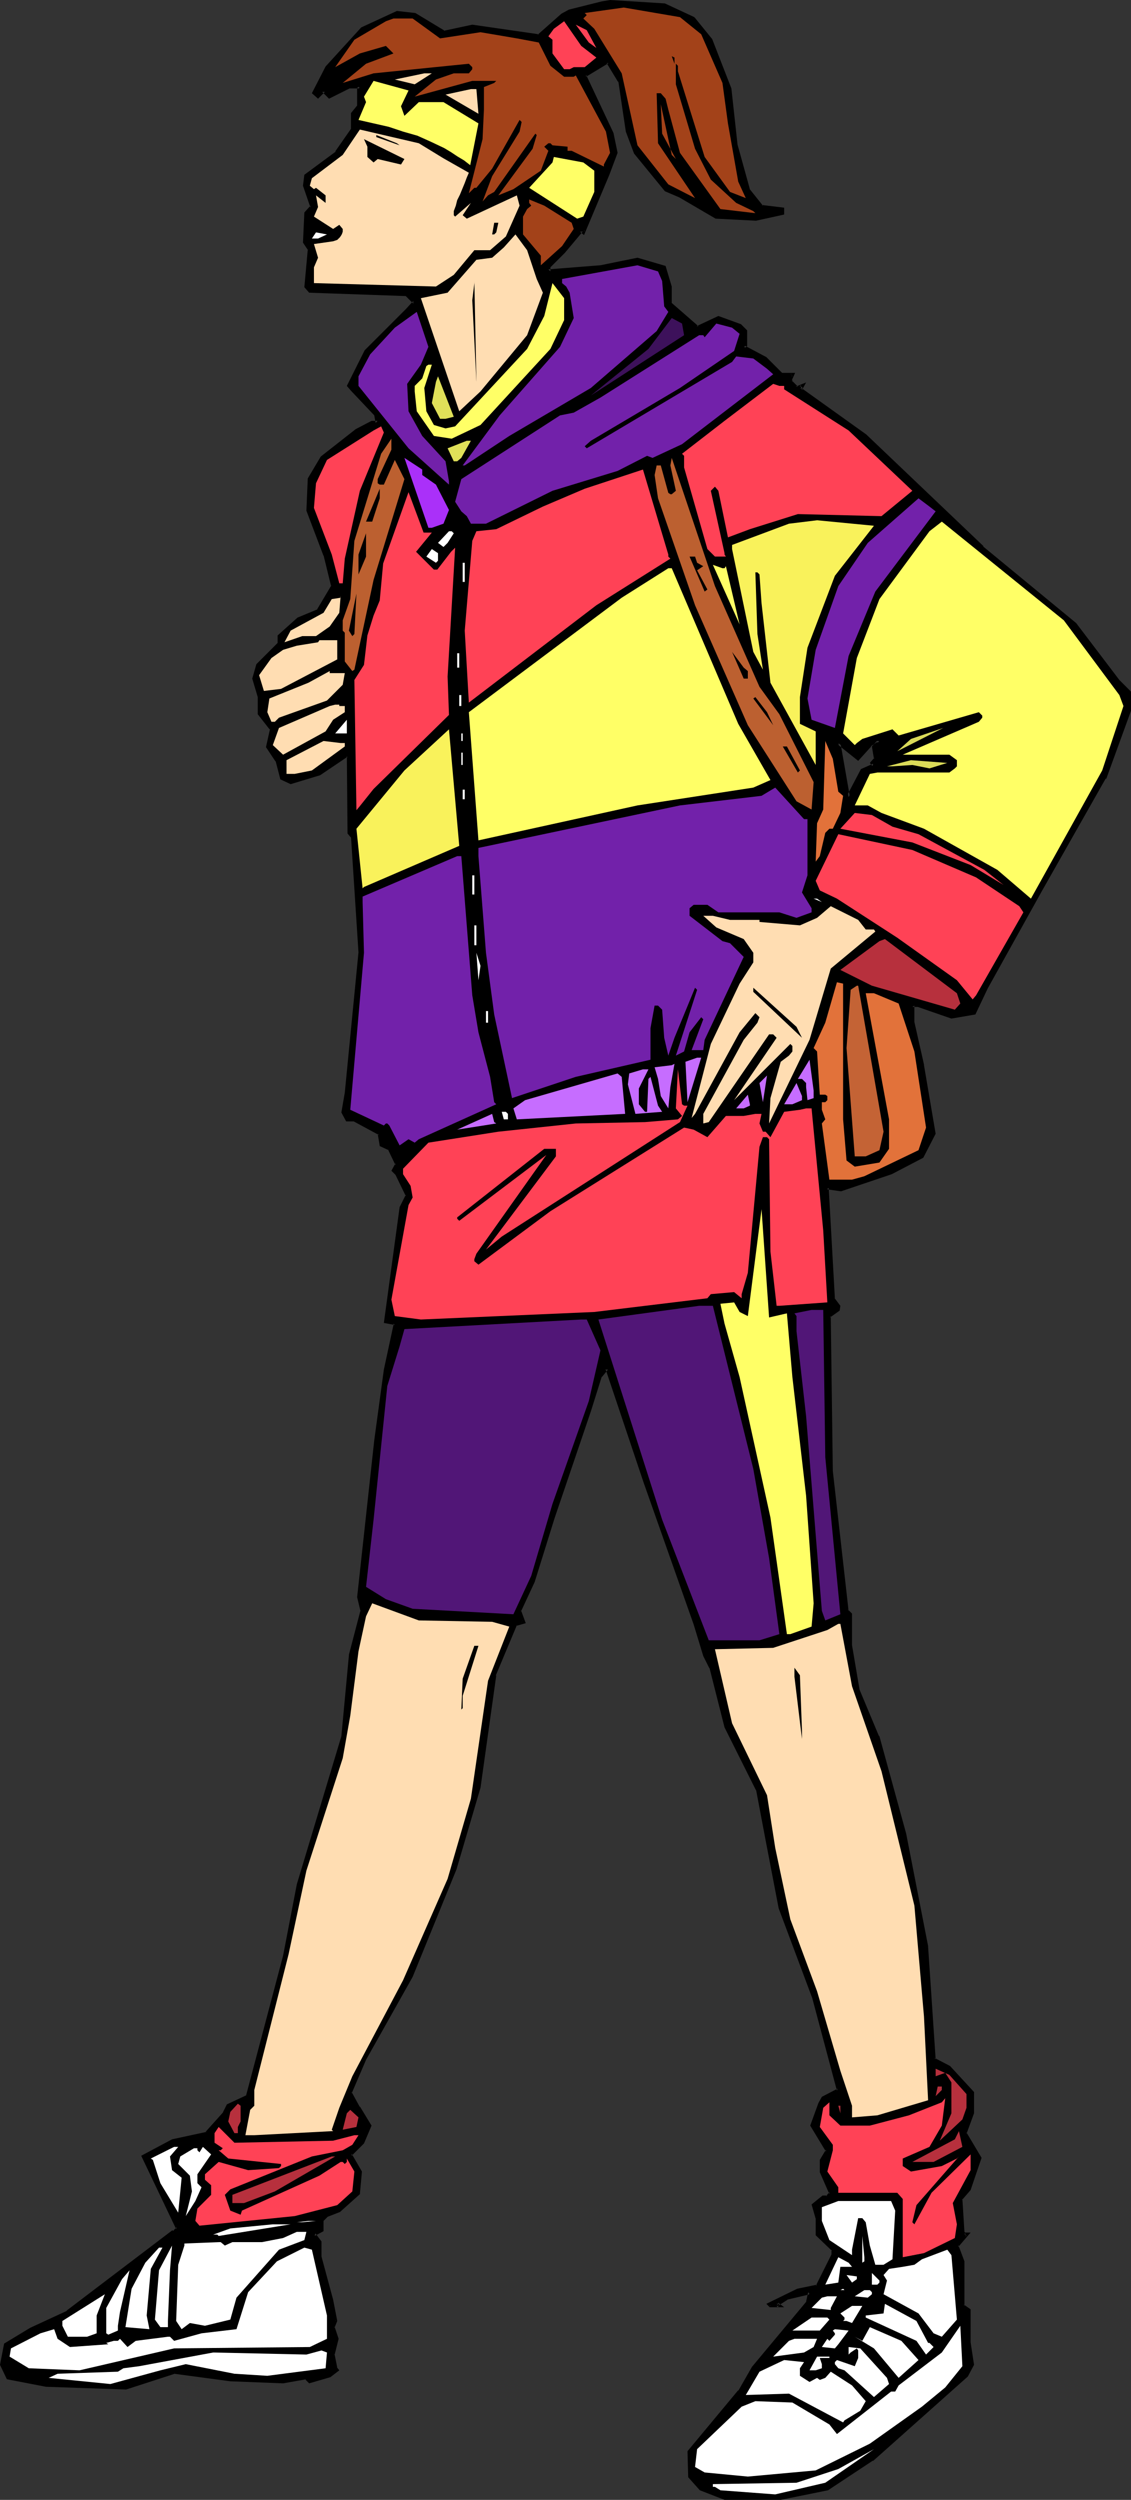 <?xml version="1.0" encoding="UTF-8" standalone="no"?>
<svg
   version="1.0"
   width="70.545mm"
   height="155.925mm"
   id="svg143"
   sodipodi:docname="Girl Walking 6.wmf"
   xmlns:inkscape="http://www.inkscape.org/namespaces/inkscape"
   xmlns:sodipodi="http://sodipodi.sourceforge.net/DTD/sodipodi-0.dtd"
   xmlns="http://www.w3.org/2000/svg"
   xmlns:svg="http://www.w3.org/2000/svg">
  <rect width="100%" height="100%" fill="#333333" stroke="none"/>
  <sodipodi:namedview
     id="namedview143"
     pagecolor="#ffffff"
     bordercolor="#000000"
     borderopacity="0.25"
     inkscape:showpageshadow="2"
     inkscape:pageopacity="0.0"
     inkscape:pagecheckerboard="0"
     inkscape:deskcolor="#d1d1d1"
     inkscape:document-units="mm" />
  <defs
     id="defs1">
    <pattern
       id="WMFhbasepattern"
       patternUnits="userSpaceOnUse"
       width="6"
       height="6"
       x="0"
       y="0" />
  </defs>
  <path
     style="fill:#000000;fill-opacity:1;fill-rule:evenodd;stroke:none"
     d="m 206.03,175.973 1.293,-1.293 h -0.97 l -1.293,0.97 -2.747,3.232 -4.686,-3.717 2.424,12.766 3.232,-6.302 2.747,-1.293 -0.485,-0.485 0.808,-0.97 z M 163.531,4.363 l 4.04,5.009 4.525,11.635 1.454,13.25 2.747,10.342 3.232,4.201 5.009,0.485 v 0.97 l -6.464,1.293 -9.211,-0.485 -8.564,-5.009 -3.393,-1.454 -7.11,-8.564 -1.778,-5.009 -1.778,-11.958 -2.909,-4.525 -5.494,3.232 6.302,13.735 1.131,4.525 -1.939,5.009 -5.817,13.735 -0.485,-0.485 -4.04,5.009 -3.717,3.717 v 0.97 l 12.281,-0.97 8.726,-1.778 6.302,1.778 1.454,4.525 v 4.201 l 6.302,5.494 5.009,-2.262 5.009,1.778 1.454,1.293 v 3.393 l -0.485,0.323 5.171,2.747 3.555,3.717 h 2.747 l -0.485,1.293 v 0.485 l 1.454,1.454 1.293,-0.485 -0.485,0.808 15.513,10.988 27.471,26.178 21.815,18.26 10.18,13.412 2.747,2.585 v 4.201 l -5.979,15.998 -15.028,26.501 -12.766,22.946 -2.909,5.979 -5.333,0.97 -7.756,-2.747 h -1.454 v 4.04 l 2.262,10.019 2.747,15.998 -2.747,5.494 -7.272,3.717 -11.958,4.04 -3.07,-0.323 1.293,26.016 0.97,1.293 0.323,0.485 v 0.97 l -2.101,1.454 0.323,36.52 3.717,32.965 0.97,0.808 v 7.433 l 1.778,10.503 4.525,10.988 6.464,22.946 5.009,26.501 1.778,26.501 3.717,1.939 5.494,5.979 v 4.848 l -1.778,4.686 3.555,5.979 -2.747,7.272 -1.939,2.262 0.485,7.756 0.646,0.646 h 0.323 l -2.262,2.585 1.293,3.717 v 10.503 l 1.454,0.97 v 7.756 l 0.97,5.009 -1.454,2.747 -22.3,19.714 -10.503,6.787 -10.988,2.262 h -13.251 l -5.494,-2.262 -2.747,-2.747 v -5.817 l 11.796,-14.22 3.232,-5.494 12.766,-15.513 0.485,-2.424 -5.333,1.293 -2.424,1.454 0.646,0.485 h -2.101 l -0.323,-0.485 6.787,-3.232 4.525,-0.808 3.717,-7.433 v -1.293 l -3.717,-3.555 v -3.878 l -0.808,-3.07 2.262,-1.778 h 0.97 l 0.808,-1.131 -2.101,-5.009 v -2.747 l 1.293,-2.262 -3.717,-5.817 1.939,-5.171 0.808,-1.293 3.555,-1.939 -5.817,-21.815 -7.756,-21.007 -3.232,-16.159 -2.262,-11.796 -7.433,-14.866 -3.555,-13.897 -1.454,-2.909 -2.262,-7.433 -11.796,-33.449 -8.726,-26.501 -0.485,-0.323 -1.293,1.778 -2.747,8.241 -8.564,25.208 -4.686,15.028 -3.07,6.948 0.808,2.585 -1.778,0.485 -5.009,12.119 -3.717,26.501 -5.494,19.068 -10.503,25.37 -10.988,19.553 -3.232,7.918 1.939,3.555 2.747,4.201 -1.778,4.04 -2.909,2.747 2.262,4.04 -0.323,5.009 -4.525,4.201 -2.909,0.97 -1.293,1.454 v 2.101 l -1.778,1.131 1.293,1.778 v 3.555 l 2.909,10.019 0.808,5.009 -0.485,1.454 0.97,2.747 -0.97,3.717 0.485,3.232 0.485,0.485 -1.778,1.293 -4.686,1.454 -0.808,-0.97 -5.494,0.97 -12.443,-0.485 -13.251,-1.939 -11.473,3.717 -18.745,-0.485 -9.049,-1.778 -1.454,-3.232 0.97,-4.686 5.979,-3.555 8.726,-4.04 24.562,-18.906 h 0.485 l 0.97,-0.808 -8.241,-16.967 6.787,-3.717 8.241,-1.778 4.201,-4.686 0.808,-1.778 4.686,-2.262 8.564,-32.965 3.232,-16.805 10.503,-34.904 1.778,-19.229 2.909,-10.503 -0.97,-3.232 4.201,-37.004 2.262,-16.644 2.101,-10.342 v -0.485 l -2.101,-0.485 3.555,-26.986 1.454,-2.747 -2.424,-5.009 -0.808,-0.97 0.808,-1.293 -1.778,-3.717 -1.939,-0.808 -0.323,-2.909 -5.979,-3.232 H 81.765 l -0.97,-1.778 0.97,-4.525 3.07,-32.965 -1.778,-27.47 -0.808,-0.808 v -17.937 l -0.485,-0.485 -6.464,4.525 -6.787,1.939 -2.262,-0.97 -0.97,-4.201 -2.262,-3.232 0.97,-4.04 -2.909,-3.555 v -4.04 l -1.131,-4.363 0.808,-3.07 5.009,-5.171 v -1.778 l 4.525,-4.04 4.686,-1.939 3.555,-5.817 -1.778,-7.433 -4.04,-10.503 0.323,-7.272 2.747,-5.009 8.241,-6.464 3.717,-1.778 h 1.293 l -0.323,-1.778 -5.656,-6.14 -0.808,-0.808 4.04,-8.241 9.696,-9.534 1.778,-1.939 -1.778,-1.778 -22.946,-0.97 -0.808,-0.97 0.808,-8.564 -1.293,-1.939 0.485,-6.787 1.293,-1.454 -1.778,-5.009 0.485,-2.262 7.272,-5.494 3.555,-5.494 v -3.717 l 1.454,-1.778 v -4.04 l 0.323,-0.485 h -2.585 l -4.525,2.262 -1.454,-1.454 -1.293,1.454 -0.97,-0.808 3.07,-6.14 8.403,-9.049 8.08,-3.717 4.201,0.485 6.787,4.04 6.787,-1.293 15.674,2.262 5.494,-5.009 1.778,-0.97 7.756,-1.778 1.778,-0.485 12.766,0.808 z"
     id="path1" />
  <path
     style="fill:#000000;fill-opacity:1;fill-rule:evenodd;stroke:none"
     d="m 206.353,175.973 v 0.323 l 1.939,-2.101 h -1.939 l -1.616,1.131 -2.747,3.232 h 0.485 l -5.333,-4.363 2.585,15.028 3.878,-7.433 -0.162,0.162 3.232,-1.616 -0.808,-0.808 v 0.485 l 0.97,-1.131 -0.485,-2.909 h -0.808 l 0.485,2.909 0.162,-0.323 -1.131,1.293 0.646,0.808 0.162,-0.646 -2.909,1.293 -3.393,6.464 0.808,0.162 -2.262,-12.927 -0.646,0.485 4.848,3.878 3.07,-3.393 h -0.162 l 1.454,-0.97 h -0.323 0.97 l -0.323,-0.646 -1.454,1.616 z"
     id="path2" />
  <path
     style="fill:#000000;fill-opacity:1;fill-rule:evenodd;stroke:none"
     d="m 163.369,4.848 -0.162,-0.162 4.04,5.009 V 9.534 l 4.363,11.635 v -0.162 l 1.454,13.25 v 0 l 2.909,10.665 3.393,4.201 5.171,0.646 -0.485,-0.485 v 0.97 l 0.485,-0.485 -6.464,1.454 v 0 l -9.211,-0.485 h 0.162 l -8.403,-5.009 h -0.162 l -3.232,-1.454 v 0.162 l -7.11,-8.726 v 0.162 l -1.778,-5.009 v 0 l -1.778,-11.958 -3.07,-4.848 -6.14,3.555 6.464,14.058 v -0.162 l 0.97,4.525 v -0.162 l -1.939,5.171 0.162,-0.162 -5.817,13.735 0.646,-0.162 -0.808,-0.646 -4.363,5.333 v 0 l -3.717,3.717 v 1.454 l 12.604,-0.97 8.726,-1.778 h -0.162 l 6.464,1.778 -0.323,-0.323 1.293,4.686 v -0.162 l 0.162,4.363 6.625,5.817 5.171,-2.424 h -0.323 l 5.171,1.778 h -0.323 l 1.454,1.293 -0.162,-0.323 v 3.393 l 0.162,-0.485 -0.97,0.808 5.656,3.07 v 0 l 3.717,3.717 2.909,0.162 -0.323,-0.646 -0.485,1.454 v 0.646 l 1.616,1.778 1.616,-0.485 -0.485,-0.646 -0.646,1.131 15.836,11.311 -0.162,-0.162 27.471,26.178 h 0.162 l 21.815,18.26 -0.162,-0.162 10.18,13.412 v 0 l 2.747,2.747 -0.162,-0.323 v 4.201 -0.162 l -5.817,15.998 v 0 l -15.028,26.501 -12.766,22.946 -2.909,5.979 0.323,-0.323 -5.333,0.97 h 0.162 l -7.918,-2.747 -1.778,0.162 v 4.525 l 2.262,10.019 v 0 l 2.747,15.998 v -0.323 l -2.747,5.494 0.162,-0.162 -7.272,3.717 v 0 l -11.796,4.04 h 0.162 l -3.717,-0.485 1.454,26.663 0.97,1.454 0.323,0.485 v -0.323 0.97 l 0.162,-0.485 -2.262,1.616 0.323,36.843 v 0 l 3.717,33.126 0.97,0.97 -0.162,-0.323 v 7.433 l 1.778,10.665 4.686,10.988 v -0.162 l 6.302,22.946 v 0 l 5.171,26.501 v 0 l 1.778,26.824 3.878,1.939 -0.162,-0.162 5.494,5.979 -0.162,-0.162 v 4.848 -0.162 l -1.778,4.848 3.717,6.14 -0.162,-0.323 -2.585,7.272 0.162,-0.162 -2.101,2.424 0.485,8.241 0.808,0.646 h 0.485 l -0.323,-0.646 -2.424,2.909 1.454,3.878 v -0.162 10.665 l 1.616,1.131 -0.162,-0.323 v 7.756 l 0.808,5.171 0.162,-0.323 -1.454,2.747 v -0.162 l -22.3,19.714 v 0 l -10.503,6.787 h 0.162 l -10.988,2.262 h 0.162 -13.251 0.162 l -5.494,-2.262 v 0.162 l -2.585,-2.909 v 0.323 -5.817 0.162 l 11.796,-14.22 3.232,-5.494 v 0 l 12.927,-15.513 0.646,-3.07 -6.14,1.454 -2.909,1.778 0.97,0.808 0.323,-0.808 h -2.101 l 0.323,0.162 -0.323,-0.323 -0.162,0.646 6.787,-3.393 -0.162,0.162 4.848,-0.97 3.878,-7.595 -0.162,-1.616 -3.717,-3.717 0.162,0.323 v -3.878 l -0.808,-3.232 -0.323,0.323 2.262,-1.778 -0.162,0.162 h 1.131 l 1.131,-1.293 -2.262,-5.333 v 0.162 -2.747 0.323 l 1.454,-2.585 -3.878,-5.979 0.162,0.323 1.778,-5.171 v 0.162 l 0.808,-1.454 -0.162,0.162 3.878,-2.101 -5.817,-22.138 -7.918,-21.007 v 0 l -3.07,-15.998 -2.262,-11.958 -7.595,-14.866 0.162,0.162 -3.555,-14.058 -1.454,-2.909 v 0 l -2.262,-7.272 -11.796,-33.449 -8.888,-26.663 -0.808,-0.646 -1.616,2.101 -2.747,8.241 -8.564,25.37 -4.686,14.866 v 0 l -3.232,7.11 0.97,2.747 0.323,-0.485 -1.939,0.646 -5.171,12.119 -3.717,26.501 v 0 l -5.656,19.229 0.162,-0.162 -10.503,25.37 -10.988,19.553 -3.232,8.08 1.939,3.717 v 0 l 2.585,4.201 v -0.323 l -1.778,4.04 0.162,-0.162 -3.07,3.07 2.424,4.201 v -0.162 l -0.323,5.009 v -0.162 l -4.525,4.04 h 0.162 l -2.909,0.97 -1.454,1.616 v 2.262 l 0.162,-0.323 -2.262,1.293 1.616,2.101 v -0.162 3.555 l 2.747,10.18 v 0 l 0.97,4.848 v -0.162 l 0.808,0.162 -0.97,-5.009 v 0 l -2.747,-10.18 v 0.162 -3.717 l -1.454,-1.939 -0.162,0.646 2.101,-1.131 v -2.424 l -0.162,0.162 1.293,-1.293 -0.162,0.162 2.909,-1.131 4.686,-4.201 0.485,-5.333 -2.424,-4.201 v 0.485 l 2.909,-2.909 1.778,-4.201 -2.747,-4.525 v 0.162 l -1.939,-3.555 v 0.323 l 3.393,-7.918 10.988,-19.553 10.342,-25.37 v 0 l 5.656,-19.229 v 0 l 3.717,-26.501 -0.162,0.162 5.009,-11.958 -0.162,0.162 2.262,-0.646 -1.131,-3.07 v 0.323 l 3.232,-6.948 v 0 l 4.686,-15.028 8.564,-25.208 2.585,-8.241 v 0.162 l 1.454,-1.778 h -0.646 l 0.323,0.323 -0.162,-0.162 8.888,26.501 11.796,33.449 2.262,7.433 v 0 l 1.454,2.909 v -0.162 l 3.555,14.058 7.433,14.866 v -0.162 l 2.262,11.958 3.07,15.998 v 0 l 7.918,21.168 5.817,21.815 0.162,-0.485 -3.717,1.939 -0.808,1.454 -1.939,5.332 3.717,6.14 v -0.485 l -1.454,2.424 v 2.909 l 2.262,5.171 v -0.485 l -0.808,0.97 0.323,-0.162 h -1.131 l -2.585,2.101 0.97,3.393 v -0.162 4.04 l 3.878,3.717 -0.162,-0.323 v 1.293 -0.162 l -3.717,7.433 0.323,-0.323 -4.686,0.97 -7.272,3.555 0.808,0.808 h 3.393 l -1.454,-1.131 v 0.808 l 2.262,-1.454 h -0.162 l 5.494,-1.293 -0.485,-0.485 -0.485,2.262 0.162,-0.162 -12.927,15.513 v 0 l -3.232,5.656 v -0.162 l -11.958,14.382 0.162,6.14 2.747,3.07 5.817,2.262 h 13.251 l 11.15,-2.262 10.503,-6.948 h 0.162 l 22.3,-19.876 1.454,-2.747 -0.808,-5.332 v 0.162 -7.918 l -1.616,-1.131 0.162,0.323 V 533.089 l -1.454,-3.878 v 0.485 l 2.909,-3.393 h -1.293 l 0.162,0.162 -0.485,-0.485 0.162,0.162 -0.485,-7.756 -0.162,0.323 2.101,-2.424 2.585,-7.595 -3.555,-5.979 v 0.323 l 1.778,-4.848 v -5.009 l -5.656,-6.14 -3.717,-1.939 0.323,0.323 -1.778,-26.501 v -0.162 l -5.171,-26.501 v 0 l -6.302,-22.946 -0.162,-0.162 -4.525,-10.827 v 0 l -1.778,-10.503 v 0.162 -7.595 l -0.97,-0.97 0.162,0.323 -3.717,-32.965 v 0 l -0.485,-36.52 -0.162,0.323 2.262,-1.616 0.162,-1.131 -0.485,-0.646 -0.97,-1.293 0.162,0.162 -1.454,-26.016 -0.485,0.323 3.393,0.485 11.958,-4.04 v 0 l 7.433,-3.878 2.909,-5.656 -2.747,-16.159 v -0.162 l -2.262,-10.019 v 0.162 -4.04 l -0.485,0.323 h 1.454 -0.162 l 7.918,2.747 5.656,-0.97 2.909,-6.14 12.766,-22.946 15.028,-26.501 h 0.162 l 5.817,-15.998 v -4.525 l -2.747,-2.747 v 0 l -10.18,-13.412 -21.976,-18.098 h 0.162 l -27.471,-26.178 -0.162,-0.162 -15.351,-10.988 0.162,0.485 0.97,-1.778 -2.424,0.97 h 0.485 l -1.454,-1.454 0.162,0.323 v -0.485 l -0.162,0.162 0.808,-1.778 h -3.393 0.323 l -3.717,-3.717 -5.171,-2.747 v 0.646 l 0.646,-0.485 v -3.717 l -1.454,-1.454 -5.333,-1.939 -5.171,2.424 h 0.485 l -6.302,-5.494 v 0.323 -4.201 l -1.454,-4.848 -6.625,-1.939 -8.726,1.778 -12.281,0.97 0.485,0.485 v -0.97 l -0.162,0.162 3.555,-3.555 v 0 l 4.201,-5.009 h -0.646 l 0.97,0.808 5.979,-14.22 v 0 l 1.939,-5.171 -0.97,-4.686 -6.464,-13.735 v 0.485 l 5.333,-3.232 h -0.485 l 2.747,4.525 v -0.323 l 1.778,11.958 1.939,5.171 7.272,8.888 3.393,1.454 v 0 l 8.564,5.009 9.534,0.485 6.625,-1.454 v -1.616 l -5.333,-0.646 0.323,0.162 -3.232,-4.04 0.162,0.162 -2.909,-10.503 v 0 L 172.419,20.845 167.894,9.211 163.693,4.04 Z"
     id="path3" />
  <path
     style="fill:#000000;fill-opacity:1;fill-rule:evenodd;stroke:none"
     d="m 78.695,546.986 -0.646,1.616 0.97,2.909 v -0.162 l -0.97,3.717 0.646,3.393 0.323,0.485 0.162,-0.485 -1.778,1.131 h 0.162 l -4.686,1.454 0.485,0.162 -1.131,-1.131 -5.656,0.97 h 0.162 l -12.443,-0.485 h 0.162 l -13.412,-1.778 -11.473,3.717 v 0 l -18.745,-0.646 h 0.162 l -9.211,-1.778 0.323,0.323 -1.454,-3.232 0.162,0.323 0.97,-4.686 -0.162,0.323 5.979,-3.717 H 7.433 l 8.726,-4.04 24.724,-18.745 h -0.323 0.646 l 1.131,-1.293 -8.241,-17.129 -0.162,0.485 6.787,-3.717 v 0.162 l 8.403,-1.939 4.201,-4.848 0.808,-1.778 -0.162,0.162 4.686,-2.424 8.888,-32.965 v -0.162 l 3.232,-16.805 v 0 l 10.503,-34.904 1.778,-19.229 v 0.162 l 2.747,-10.665 -0.808,-3.393 v 0.162 l 4.04,-36.843 2.262,-16.644 2.262,-10.503 -0.162,-0.808 -2.424,-0.646 0.323,0.485 3.717,-26.824 h -0.162 l 1.454,-2.909 -2.262,-5.333 -0.97,-0.97 v 0.646 l 0.97,-1.616 -1.939,-3.878 -1.939,-1.131 0.162,0.323 -0.485,-2.909 -6.14,-3.393 H 81.765 l 0.323,0.162 -0.97,-1.778 0.162,0.323 0.808,-4.686 3.232,-32.965 v 0 l -1.939,-27.632 -0.808,-0.97 v 0.323 -18.26 l -0.808,-0.485 -6.625,4.525 v -0.162 l -6.625,2.101 h 0.162 l -2.262,-0.97 0.323,0.162 -1.131,-4.201 -2.262,-3.232 0.162,0.323 0.97,-4.363 -3.07,-3.717 0.162,0.323 v -4.201 l -1.293,-4.201 v 0.162 l 0.808,-3.232 v 0.162 l 5.009,-5.009 0.162,-2.101 -0.162,0.323 4.525,-4.04 H 70.454 l 4.686,-1.939 3.717,-6.14 -1.778,-7.433 v -0.162 L 73.04,120.062 v 0.162 l 0.323,-7.272 v 0.162 l 2.909,-5.009 -0.162,0.162 8.241,-6.464 h -0.162 l 3.717,-1.778 H 87.744 89.522 L 89.037,97.763 83.381,91.622 82.573,90.653 v 0.485 l 4.04,-8.241 v 0.162 l 9.534,-9.695 2.101,-2.101 -2.101,-2.101 -23.108,-0.97 0.323,0.162 -0.97,-1.131 0.162,0.485 0.808,-8.888 -1.293,-1.939 0.162,0.162 0.323,-6.787 -0.162,0.323 1.616,-1.616 -1.778,-5.333 v 0.162 l 0.323,-2.262 -0.162,0.323 7.272,-5.656 3.878,-5.494 v -3.878 l -0.162,0.323 1.616,-1.939 v -4.201 l -0.162,0.162 0.808,-1.131 H 82.089 L 77.403,22.461 h 0.485 l -1.616,-1.616 -1.616,1.616 h 0.485 L 74.332,21.653 v 0.485 L 77.403,15.998 v 0.162 l 8.241,-9.049 v 0 l 8.08,-3.717 h -0.162 l 4.04,0.485 h -0.162 l 7.11,4.201 6.948,-1.454 h -0.162 l 15.836,2.262 5.656,-5.009 h -0.162 l 1.778,-0.808 v 0 l 7.756,-1.939 1.778,-0.323 h -0.162 l 12.766,0.808 h -0.162 l 6.948,3.232 0.323,-0.808 L 156.744,0.808 143.817,0 l -1.939,0.323 -7.756,1.939 -1.778,0.97 -5.656,5.009 0.323,-0.162 -15.674,-2.262 -6.787,1.454 h 0.323 l -6.948,-4.201 -4.363,-0.485 -8.403,3.878 -8.403,9.211 -3.232,6.302 1.454,1.293 1.616,-1.616 h -0.646 l 1.616,1.616 4.848,-2.424 h -0.162 2.585 l -0.323,-0.646 -0.323,0.646 v 4.201 -0.162 l -1.454,1.778 v 3.878 -0.162 l -3.717,5.333 h 0.162 l -7.433,5.494 -0.323,2.585 1.778,5.171 v -0.485 l -1.454,1.616 -0.323,7.11 1.293,1.939 -0.162,-0.323 -0.808,8.888 1.131,1.293 23.108,0.808 H 95.662 l 1.778,1.778 v -0.646 l -1.778,1.939 -9.696,9.695 -4.201,8.403 0.97,1.131 5.656,5.979 -0.162,-0.162 0.323,1.778 0.485,-0.485 h -1.454 l -3.717,1.939 -8.241,6.464 -3.07,5.171 -0.323,7.595 4.04,10.665 v -0.162 l 1.778,7.272 0.162,-0.323 -3.555,5.979 0.162,-0.162 -4.686,1.939 -4.686,4.201 v 1.939 -0.162 l -5.009,5.009 -0.97,3.393 1.293,4.363 v 0 4.04 l 2.909,3.717 v -0.323 l -0.97,4.363 2.262,3.393 v -0.162 l 1.131,4.363 2.424,1.131 6.948,-2.101 6.464,-4.363 h -0.323 l 0.323,0.323 -0.162,-0.323 0.162,18.098 0.808,0.97 v -0.323 l 1.778,27.47 v -0.162 l -3.232,33.126 -0.808,4.686 1.131,2.101 h 1.939 -0.162 l 5.979,3.232 -0.323,-0.323 0.485,2.909 2.101,0.97 -0.162,-0.162 1.778,3.717 v -0.485 l -0.97,1.778 1.131,1.131 -0.162,-0.162 2.424,5.009 v -0.323 l -1.454,2.909 -3.717,27.309 2.585,0.485 -0.323,-0.323 v 0.485 -0.162 l -2.262,10.503 -2.262,16.644 -4.04,37.004 0.808,3.393 v -0.323 l -2.747,10.503 v 0.162 l -1.778,19.068 v 0 l -10.503,34.904 v 0 l -3.232,16.805 v 0 l -8.726,32.965 0.323,-0.162 -4.848,2.262 -0.97,1.939 0.162,-0.162 -4.201,4.686 h 0.323 l -8.241,1.778 -7.272,3.878 8.241,17.29 0.162,-0.485 -0.97,0.97 0.323,-0.162 H 40.56 L 15.674,544.724 h 0.162 l -8.726,4.04 v 0 L 0.97,552.48 0,557.489 l 1.616,3.393 9.211,1.778 v 0 l 18.906,0.646 11.473,-3.717 h -0.162 l 13.251,1.778 v 0 l 12.443,0.485 5.494,-0.97 h -0.323 l 0.97,0.97 5.009,-1.454 2.101,-1.616 -0.646,-0.808 0.162,0.162 -0.646,-3.232 v 0.323 l 0.97,-3.878 -0.97,-2.909 v 0.323 l 0.646,-1.616 z"
     id="path4" />
  <path
     style="fill:#a34219;fill-opacity:1;fill-rule:evenodd;stroke:none"
     d="m 165.308,8.08 5.009,11.473 1.293,9.534 2.424,13.735 1.778,3.878 -3.717,-1.454 -5.979,-8.241 -6.302,-20.199 v -1.293 l -0.485,-0.485 v 4.848 l 4.525,15.19 3.717,7.272 5.979,5.494 4.04,1.939 0.485,0.485 -8.241,-0.97 -9.534,-13.25 -2.747,-10.18 -0.646,-2.585 -1.131,-1.293 H 154.805 l 0.323,11.796 8.726,12.927 -6.302,-3.232 -7.272,-9.211 -3.717,-16.967 -6.464,-10.503 -2.585,-2.424 0.808,-0.808 -0.485,-0.485 9.211,-1.293 13.251,2.262 z"
     id="path5" />
  <path
     style="fill:#a34219;fill-opacity:1;fill-rule:evenodd;stroke:none"
     d="m 103.742,9.049 9.534,-1.454 8.564,1.454 5.171,0.97 2.747,5.494 3.232,2.585 h 2.262 l 0.485,-0.323 7.11,13.25 0.97,5.009 -1.454,2.747 v 0.485 l -7.595,-3.717 h -0.97 v -0.97 l -3.555,-0.323 -0.485,-0.485 h -0.485 l -0.97,0.808 0.97,0.97 -1.778,4.686 -6.464,4.363 -3.555,1.454 8.08,-10.988 0.97,-3.232 -0.323,-0.323 -9.696,13.735 -1.454,0.808 -1.293,1.454 2.262,-5.979 6.464,-10.503 0.485,-2.262 -0.485,-0.485 -6.464,11.473 -3.717,4.525 h -0.485 l -1.293,1.293 3.232,-12.766 0.323,-6.948 v -5.333 l 2.424,-0.97 0.485,-0.485 h -5.656 l -13.574,3.717 5.009,-4.04 4.201,-1.454 h 3.555 l 0.808,-0.97 v -0.485 l -0.808,-0.808 -22.461,2.262 -7.272,2.262 5.494,-4.525 6.464,-2.424 -1.778,-1.778 -6.14,1.778 -5.817,3.232 4.525,-6.464 7.433,-4.363 1.778,-0.646 h 4.525 z"
     id="path6" />
  <path
     style="fill:#ff4256;fill-opacity:1;fill-rule:evenodd;stroke:none"
     d="m 140.585,13.574 -2.747,2.262 h -2.585 l -0.97,0.485 h -1.293 l -2.747,-3.717 V 9.372 l -0.97,-0.808 1.293,-1.778 2.424,-1.778 4.04,5.817 z"
     id="path7" />
  <path
     style="fill:#ff4256;fill-opacity:1;fill-rule:evenodd;stroke:none"
     d="m 140.585,11.311 -1.778,-1.293 -3.07,-4.201 2.585,1.293 z"
     id="path8" />
  <path
     style="fill:#000000;fill-opacity:1;fill-rule:evenodd;stroke:none"
     d="m 159.006,15.028 -0.646,-1.778 0.646,0.323 z"
     id="path9" />
  <path
     style="fill:#ffffff;fill-opacity:1;fill-rule:evenodd;stroke:none"
     d="m 79.988,17.29 -3.232,3.717 z"
     id="path10" />
  <path
     style="fill:#ffddb2;fill-opacity:1;fill-rule:evenodd;stroke:none"
     d="m 97.763,19.876 -4.686,-1.131 6.948,-1.454 h 1.778 z"
     id="path11" />
  <path
     style="fill:#ffff66;fill-opacity:1;fill-rule:evenodd;stroke:none"
     d="m 94.531,25.047 0.808,2.262 3.393,-3.232 h 5.817 l 8.241,5.009 -1.939,9.857 -1.454,-1.131 -1.616,-0.97 -1.454,-0.97 -1.616,-0.97 -3.07,-1.454 -3.232,-1.454 -3.393,-0.97 -3.393,-1.131 -3.555,-0.808 -3.555,-0.808 1.778,-4.201 -0.485,-1.293 2.262,-3.717 8.241,2.262 z"
     id="path12" />
  <path
     style="fill:#ffddb2;fill-opacity:1;fill-rule:evenodd;stroke:none"
     d="m 110.529,40.721 -0.485,1.131 -0.485,1.293 -1.131,2.747 -0.646,1.293 -0.323,1.293 -0.485,1.293 v 0.97 l 0.323,0.323 3.717,-3.232 -1.939,2.909 0.97,0.808 11.796,-5.494 0.646,2.424 -3.232,7.272 -3.717,3.232 h -3.717 l -4.848,5.817 -4.201,2.747 -28.763,-0.808 v -3.717 l 0.97,-2.262 -0.97,-3.232 1.131,-0.162 1.131,-0.162 1.131,-0.162 1.131,-0.162 0.97,-0.323 0.646,-0.646 0.323,-0.485 0.162,-0.323 0.162,-0.485 v -0.646 l -0.808,-0.97 -1.454,0.97 -4.525,-2.909 0.97,-2.262 -0.485,-2.747 2.262,1.778 v -1.778 l -2.262,-1.778 -0.485,0.323 -0.97,-0.808 0.485,-1.778 7.272,-5.494 4.04,-5.979 13.897,3.232 5.817,3.555 z"
     id="path13" />
  <path
     style="fill:#ffddb2;fill-opacity:1;fill-rule:evenodd;stroke:none"
     d="m 112.791,26.824 -7.756,-4.525 5.979,-1.293 h 1.293 z"
     id="path14" />
  <path
     style="fill:#a34219;fill-opacity:1;fill-rule:evenodd;stroke:none"
     d="m 159.33,37.489 -3.232,-5.979 -0.323,-6.948 2.585,11.958 z"
     id="path15" />
  <path
     style="fill:#000000;fill-opacity:1;fill-rule:evenodd;stroke:none"
     d="M 94.208,34.257 88.714,32.318 V 31.833 l 4.848,1.939 z"
     id="path16" />
  <path
     style="fill:#000000;fill-opacity:1;fill-rule:evenodd;stroke:none"
     d="m 94.531,38.782 -5.494,-1.293 -0.97,0.808 -1.454,-1.293 v -2.424 l -0.808,-1.778 9.534,4.686 z"
     id="path17" />
  <path
     style="fill:#ffff66;fill-opacity:1;fill-rule:evenodd;stroke:none"
     d="m 140.1,40.236 v 5.009 l -2.585,5.817 -1.454,0.485 -11.311,-7.272 5.494,-5.979 0.323,-1.293 6.948,1.293 z"
     id="path18" />
  <path
     style="fill:#a34219;fill-opacity:1;fill-rule:evenodd;stroke:none"
     d="m 134.768,52.517 0.485,1.454 -2.747,4.04 -5.009,4.525 v -2.262 l -4.201,-5.009 v -4.201 l 0.97,-1.778 0.97,-0.808 -0.485,-0.646 v -0.808 l 3.555,1.454 z"
     id="path19" />
  <path
     style="fill:#000000;fill-opacity:1;fill-rule:evenodd;stroke:none"
     d="m 116.993,54.779 -0.485,0.485 h -0.485 l 0.485,-2.747 h 0.97 z"
     id="path20" />
  <path
     style="fill:#ffffff;fill-opacity:1;fill-rule:evenodd;stroke:none"
     d="m 74.979,56.234 h -1.454 l 0.97,-1.454 2.585,0.485 z"
     id="path21" />
  <path
     style="fill:#ffddb2;fill-opacity:1;fill-rule:evenodd;stroke:none"
     d="m 126.526,65.768 1.454,3.232 -3.717,10.019 -10.988,13.25 -5.009,4.686 -9.049,-26.663 6.302,-1.293 6.787,-7.756 3.717,-0.485 2.747,-2.424 2.747,-3.07 2.747,3.717 z"
     id="path22" />
  <path
     style="fill:#7221aa;fill-opacity:1;fill-rule:evenodd;stroke:none"
     d="m 156.098,66.252 0.485,5.979 0.97,1.293 -2.747,4.525 -15.513,13.412 -19.229,11.311 -10.503,6.948 h -0.485 l 8.726,-11.796 14.22,-16.159 3.232,-6.787 -0.97,-5.979 -0.808,-1.454 -0.97,-0.808 v -0.97 l 17.775,-3.232 4.848,1.454 z"
     id="path23" />
  <path
     style="fill:#000000;fill-opacity:1;fill-rule:evenodd;stroke:none"
     d="m 111.337,70.777 0.485,-4.04 v -0.485 l 0.485,23.269 v 0.485 z"
     id="path24" />
  <path
     style="fill:#ffff66;fill-opacity:1;fill-rule:evenodd;stroke:none"
     d="m 132.99,75.463 -3.232,6.787 -16.482,17.937 -6.787,3.232 -4.201,-0.646 -4.04,-5.817 -0.485,-4.686 v -1.293 l 1.778,-1.778 0.97,-2.909 0.485,-0.323 h 0.808 l -1.778,5.494 0.485,5.494 1.778,3.232 2.747,0.808 2.262,-0.485 16.967,-18.26 4.04,-7.756 1.939,-7.756 2.747,3.555 z"
     id="path25" />
  <path
     style="fill:#7221aa;fill-opacity:1;fill-rule:evenodd;stroke:none"
     d="m 99.217,85.966 -3.232,4.525 0.323,6.464 3.232,5.817 5.494,5.979 0.808,4.686 v 0.808 L 96.309,105.681 84.513,90.976 v -2.262 l 2.747,-5.171 5.817,-6.302 5.171,-3.717 2.747,8.241 z"
     id="path26" />
  <path
     style="fill:#3d115b;fill-opacity:1;fill-rule:evenodd;stroke:none"
     d="m 161.269,79.018 -21.976,14.22 13.574,-10.988 5.494,-7.272 2.424,1.293 z"
     id="path27" />
  <path
     style="fill:#7221aa;fill-opacity:1;fill-rule:evenodd;stroke:none"
     d="m 174.358,78.695 -1.293,4.04 -12.766,8.726 -21.007,12.443 -1.454,1.293 0.485,0.485 34.257,-20.36 0.97,-1.293 4.04,0.485 3.232,2.424 1.454,1.293 -21.492,16.482 -6.948,3.232 -1.293,-0.485 -6.948,3.555 -15.351,4.686 -15.674,7.756 h -3.555 l -0.97,-1.778 -1.293,-1.131 -1.454,-2.262 1.454,-5.333 23.269,-15.028 3.232,-0.646 6.302,-3.555 23.269,-14.705 h 0.97 l 0.323,0.485 2.747,-3.232 3.717,0.97 z"
     id="path28" />
  <path
     style="fill:#e0e059;fill-opacity:1;fill-rule:evenodd;stroke:none"
     d="m 105.035,98.732 h -1.293 l -1.939,-3.717 0.97,-5.009 0.485,-1.293 3.717,9.534 z"
     id="path29" />
  <path
     style="fill:#ff4256;fill-opacity:1;fill-rule:evenodd;stroke:none"
     d="m 184.861,90.976 v 0.808 l 15.19,9.695 15.028,14.22 -7.272,5.979 -19.714,-0.485 -11.311,3.555 -5.171,1.939 -2.262,-10.988 -0.808,-0.97 -0.97,0.97 3.232,14.705 v 0.323 l 0.323,0.485 h -2.585 l -1.778,-1.778 -5.494,-19.229 v -2.747 l -0.485,-0.485 10.019,-7.756 11.473,-8.726 1.454,0.485 z"
     id="path30" />
  <path
     style="fill:#ff4256;fill-opacity:1;fill-rule:evenodd;stroke:none"
     d="m 84.836,115.699 -3.555,15.998 -0.485,5.817 H 79.988 l -1.778,-6.787 -4.201,-10.988 0.485,-5.817 2.585,-5.494 10.988,-6.948 1.778,-0.97 0.646,1.454 z"
     id="path31" />
  <path
     style="fill:#bc6030;fill-opacity:1;fill-rule:evenodd;stroke:none"
     d="m 89.037,112.952 v 0.97 l 0.485,0.323 h 0.97 l 2.585,-5.817 2.262,4.525 -7.272,23.754 -4.525,21.168 -0.485,0.323 -1.778,-2.262 v -6.787 l -0.485,-0.485 v -2.424 l 1.778,-5.009 0.97,-13.735 6.302,-20.522 2.424,-3.555 v 2.585 z"
     id="path32" />
  <path
     style="fill:#e0e059;fill-opacity:1;fill-rule:evenodd;stroke:none"
     d="m 108.751,107.943 -0.97,0.808 h -0.808 l -1.454,-3.07 4.525,-1.778 h 0.97 z"
     id="path33" />
  <path
     style="fill:#aa30f9;fill-opacity:1;fill-rule:evenodd;stroke:none"
     d="m 99.541,111.983 3.232,2.262 3.07,5.979 -1.293,3.232 -2.747,0.97 h -0.808 l -5.656,-16.482 4.201,2.747 z"
     id="path34" />
  <path
     style="fill:#bc6030;fill-opacity:1;fill-rule:evenodd;stroke:none"
     d="m 179.044,161.914 4.686,6.464 8.08,15.998 -0.485,6.464 -3.555,-1.939 -11.473,-17.937 -12.443,-28.278 -8.726,-25.208 -0.808,-5.494 0.485,-2.262 h 0.97 l 1.778,6.464 0.485,0.323 h 0.323 l 0.97,-0.808 -1.293,-5.979 0.323,-1.778 10.18,30.218 z"
     id="path35" />
  <path
     style="fill:#ff4256;fill-opacity:1;fill-rule:evenodd;stroke:none"
     d="m 157.552,131.212 0.485,0.485 -17.452,10.988 -30.056,22.946 -0.97,-16.967 1.778,-21.168 0.97,-2.262 4.686,-0.485 10.988,-5.333 9.857,-4.201 13.735,-4.525 5.979,20.037 z"
     id="path36" />
  <path
     style="fill:#000000;fill-opacity:1;fill-rule:evenodd;stroke:none"
     d="m 87.744,122.971 h -1.454 l 3.232,-7.756 v 2.262 z"
     id="path37" />
  <path
     style="fill:#ff4256;fill-opacity:1;fill-rule:evenodd;stroke:none"
     d="m 101.803,125.556 -3.717,4.525 4.201,4.201 h 0.808 l 3.232,-4.201 0.97,-0.97 -1.778,30.379 0.323,9.049 -17.775,17.452 -3.232,4.04 -0.808,0.97 -0.485,-30.702 2.262,-3.555 0.808,-6.948 1.454,-4.686 1.454,-3.555 0.808,-8.726 5.979,-16.805 3.555,9.534 z"
     id="path38" />
  <path
     style="fill:#7221aa;fill-opacity:1;fill-rule:evenodd;stroke:none"
     d="m 220.573,120.547 -14.22,18.906 -6.302,15.19 -3.232,16.967 -5.494,-1.939 -0.97,-5.009 1.939,-11.473 5.333,-15.028 6.948,-10.18 11.958,-10.503 2.585,1.939 z"
     id="path39" />
  <path
     style="fill:#bc6030;fill-opacity:1;fill-rule:evenodd;stroke:none"
     d="m 161.592,126.687 -1.778,-3.232 -0.485,-4.04 1.939,3.232 z"
     id="path40" />
  <path
     style="fill:#f9f25b;fill-opacity:1;fill-rule:evenodd;stroke:none"
     d="m 196.819,135.737 -6.464,16.967 -1.778,11.635 v 6.302 l 3.717,1.778 v 7.918 l -10.665,-19.391 -2.101,-18.745 -0.485,-6.787 -0.485,-0.485 h -0.485 l 0.485,14.543 1.293,8.403 -2.262,-4.201 -5.009,-24.239 v -0.97 l 13.412,-5.009 6.625,-0.808 13.412,1.293 z"
     id="path41" />
  <path
     style="fill:#ffff66;fill-opacity:1;fill-rule:evenodd;stroke:none"
     d="m 263.88,163.853 0.97,2.585 -5.009,15.19 -16.806,30.218 -7.918,-6.787 -17.29,-9.695 -10.019,-3.717 -3.232,-1.778 h -3.07 l 3.555,-7.433 1.778,-0.323 h 16.967 l 1.293,-0.97 0.485,-0.485 v -1.454 l -1.778,-1.293 h -10.988 l 17.937,-7.756 0.808,-0.97 v -0.485 l -0.808,-0.808 -18.906,5.494 -1.454,-1.454 -7.11,2.262 -1.293,0.97 -0.485,0.485 -2.747,-2.747 3.232,-17.775 5.333,-13.897 11.796,-15.998 2.909,-2.262 28.763,23.269 z"
     id="path42" />
  <path
     style="fill:#ffffff;fill-opacity:1;fill-rule:evenodd;stroke:none"
     d="m 106.974,125.718 -1.454,2.262 -0.97,0.97 -1.293,-0.97 2.585,-2.747 h 0.646 z"
     id="path43" />
  <path
     style="fill:#000000;fill-opacity:1;fill-rule:evenodd;stroke:none"
     d="m 84.513,135.413 v -4.686 l 1.778,-5.009 v 5.494 z"
     id="path44" />
  <path
     style="fill:#ffffff;fill-opacity:1;fill-rule:evenodd;stroke:none"
     d="m 103.257,132.182 -0.485,0.485 -2.262,-1.454 1.293,-1.778 1.454,0.97 z"
     id="path45" />
  <path
     style="fill:#000000;fill-opacity:1;fill-rule:evenodd;stroke:none"
     d="m 164.339,132.666 1.454,0.808 -1.454,0.97 2.424,4.525 -0.646,0.485 -3.555,-8.241 h 1.293 z"
     id="path46" />
  <path
     style="fill:#ffffff;fill-opacity:1;fill-rule:evenodd;stroke:none"
     d="m 109.075,132.666 h 0.485 v 4.525 h -0.485 z"
     id="path47" />
  <path
     style="fill:#ffff66;fill-opacity:1;fill-rule:evenodd;stroke:none"
     d="m 170.803,133.959 0.323,-0.485 3.232,13.735 -6.302,-14.058 2.262,0.808 z"
     id="path48" />
  <path
     style="fill:#ffff66;fill-opacity:1;fill-rule:evenodd;stroke:none"
     d="m 174.034,170.64 7.595,13.25 -4.04,1.778 -27.309,4.201 -37.489,8.241 -2.262,-30.218 36.035,-26.986 10.988,-6.948 h 0.808 z"
     id="path49" />
  <path
     style="fill:#000000;fill-opacity:1;fill-rule:evenodd;stroke:none"
     d="m 83.058,149.957 -0.808,-1.293 1.778,-8.726 -0.485,9.534 z"
     id="path50" />
  <path
     style="fill:#ffddb2;fill-opacity:1;fill-rule:evenodd;stroke:none"
     d="m 77.726,147.694 -3.232,2.262 H 71.262 l -4.201,1.454 1.454,-2.747 7.756,-4.201 1.939,-3.232 2.101,-0.323 v -0.485 l -0.323,4.04 z"
     id="path51" />
  <path
     style="fill:#bc6030;fill-opacity:1;fill-rule:evenodd;stroke:none"
     d="m 171.611,149.472 -0.485,0.485 -3.07,-5.494 0.485,-0.808 2.585,4.525 z"
     id="path52" />
  <path
     style="fill:#ffddb2;fill-opacity:1;fill-rule:evenodd;stroke:none"
     d="m 79.503,155.451 -13.251,6.948 -4.04,0.485 -1.131,-3.717 2.909,-4.04 2.747,-1.939 3.232,-0.97 5.009,-0.808 0.323,-0.485 h 4.201 z"
     id="path53" />
  <path
     style="fill:#000000;fill-opacity:1;fill-rule:evenodd;stroke:none"
     d="m 176.297,158.198 v 1.778 h -0.97 l -2.747,-6.302 2.747,3.717 z"
     id="path54" />
  <path
     style="fill:#ffffff;fill-opacity:1;fill-rule:evenodd;stroke:none"
     d="m 107.782,153.996 h 0.485 v 3.393 h -0.485 z"
     id="path55" />
  <path
     style="fill:#ffddb2;fill-opacity:1;fill-rule:evenodd;stroke:none"
     d="m 81.281,158.682 -0.485,2.747 -3.717,3.717 -11.311,4.04 -0.97,0.97 h -0.808 l -0.97,-2.262 0.485,-3.232 9.211,-3.717 5.009,-2.747 v 0.485 z"
     id="path56" />
  <path
     style="fill:#ffffff;fill-opacity:1;fill-rule:evenodd;stroke:none"
     d="m 108.267,163.853 h 0.485 v 2.585 h -0.485 z"
     id="path57" />
  <path
     style="fill:#000000;fill-opacity:1;fill-rule:evenodd;stroke:none"
     d="m 182.276,170.963 -4.686,-6.302 0.485,-0.323 2.747,3.555 z"
     id="path58" />
  <path
     style="fill:#ffddb2;fill-opacity:1;fill-rule:evenodd;stroke:none"
     d="m 79.988,166.439 h 1.293 v 1.454 l -2.747,1.778 -1.778,2.747 -10.019,5.494 -2.424,-2.262 1.454,-4.04 11.958,-5.171 1.293,-0.323 h 0.97 z"
     id="path59" />
  <path
     style="fill:#ffffff;fill-opacity:1;fill-rule:evenodd;stroke:none"
     d="m 79.018,172.902 2.747,-3.232 v 3.232 z"
     id="path60" />
  <path
     style="fill:#dbdb59;fill-opacity:1;fill-rule:evenodd;stroke:none"
     d="m 214.756,174.195 7.595,-2.585 -10.827,5.494 z"
     id="path61" />
  <path
     style="fill:#f9f25b;fill-opacity:1;fill-rule:evenodd;stroke:none"
     d="m 85.805,209.099 -0.323,0.323 -1.454,-14.058 11.311,-13.735 10.503,-9.695 2.424,27.47 z"
     id="path62" />
  <path
     style="fill:#ffffff;fill-opacity:1;fill-rule:evenodd;stroke:none"
     d="m 108.751,172.902 h 0.323 V 174.68 h -0.323 z"
     id="path63" />
  <path
     style="fill:#ffddb2;fill-opacity:1;fill-rule:evenodd;stroke:none"
     d="m 81.281,175.165 v 0.808 l -7.756,5.656 -4.04,0.808 h -1.939 v -3.232 l 8.726,-4.525 4.04,0.485 z"
     id="path64" />
  <path
     style="fill:#e2723a;fill-opacity:1;fill-rule:evenodd;stroke:none"
     d="m 197.627,186.638 1.131,0.97 -0.646,4.04 -1.778,3.717 h -0.808 l -0.97,0.97 -1.293,5.494 -0.97,1.293 0.323,-9.049 1.454,-3.232 0.485,-16.159 1.778,4.201 z"
     id="path65" />
  <path
     style="fill:#000000;fill-opacity:1;fill-rule:evenodd;stroke:none"
     d="m 188.578,181.628 -0.485,0.485 -3.555,-6.14 h 0.97 z"
     id="path66" />
  <path
     style="fill:#ffffff;fill-opacity:1;fill-rule:evenodd;stroke:none"
     d="m 108.751,177.427 h 0.323 v 2.909 h -0.323 z"
     id="path67" />
  <path
     style="fill:#dbdb59;fill-opacity:1;fill-rule:evenodd;stroke:none"
     d="m 219.119,181.144 -4.04,-0.808 -4.686,0.323 h -1.293 l 5.656,-1.454 8.564,0.646 z"
     id="path68" />
  <path
     style="fill:#7221aa;fill-opacity:1;fill-rule:evenodd;stroke:none"
     d="m 190.355,193.101 v 13.25 l -1.293,4.04 2.262,3.717 v 0.97 l -3.555,1.293 -4.04,-1.293 h -14.382 l -2.585,-1.778 h -3.232 l -0.97,0.808 v 1.778 l 7.756,5.979 1.778,0.485 3.232,3.232 -9.211,19.553 -0.323,2.424 h -2.747 l 2.747,-7.272 -0.485,-0.485 -2.747,3.555 -1.293,4.525 -1.939,0.97 5.009,-15.513 -0.485,-0.485 -4.848,11.796 -1.454,4.201 -0.97,-4.201 -0.485,-6.625 -0.97,-0.97 h -0.808 l -0.97,5.332 v 7.433 l -17.614,4.04 -15.028,5.009 -4.201,-19.714 -1.939,-14.543 -1.778,-22.784 v -1.939 l 47.508,-10.019 19.229,-2.262 3.232,-1.939 6.787,7.433 z"
     id="path69" />
  <path
     style="fill:#ffffff;fill-opacity:1;fill-rule:evenodd;stroke:none"
     d="m 109.075,186.153 h 0.485 v 2.262 h -0.485 z"
     id="path70" />
  <path
     style="fill:#ff4256;fill-opacity:1;fill-rule:evenodd;stroke:none"
     d="m 210.393,194.879 6.14,1.778 15.513,8.403 4.525,3.555 -7.756,-4.686 -13.735,-5.333 -16.967,-3.232 3.393,-3.717 4.04,0.485 z"
     id="path71" />
  <path
     style="fill:#ff4256;fill-opacity:1;fill-rule:evenodd;stroke:none"
     d="m 230.107,206.837 10.18,6.787 0.97,1.454 -11.15,19.553 -0.808,0.97 -3.717,-4.525 -14.058,-10.019 -14.22,-9.211 -4.04,-1.939 -0.97,-2.262 5.333,-10.988 17.452,3.717 z"
     id="path72" />
  <path
     style="fill:#7221aa;fill-opacity:1;fill-rule:evenodd;stroke:none"
     d="m 111.337,234.63 1.454,8.726 2.747,10.503 0.97,5.979 0.485,0.485 -18.26,8.241 -0.97,0.808 -1.454,-0.808 -2.101,1.454 -2.424,-4.686 -0.485,-0.485 h -0.323 l -0.485,0.485 -7.918,-3.717 3.232,-37.004 -0.323,-11.958 v -1.293 l 22.3,-9.534 h 0.97 z"
     id="path73" />
  <path
     style="fill:#ffffff;fill-opacity:1;fill-rule:evenodd;stroke:none"
     d="m 111.337,206.352 h 0.485 v 4.525 h -0.485 z"
     id="path74" />
  <path
     style="fill:#ffffff;fill-opacity:1;fill-rule:evenodd;stroke:none"
     d="m 193.749,212.654 -1.939,-0.808 h 0.808 z"
     id="path75" />
  <path
     style="fill:#ffddb2;fill-opacity:1;fill-rule:evenodd;stroke:none"
     d="m 204.091,219.118 h 1.939 l 0.323,0.485 -10.503,8.726 -5.009,16.805 -9.534,19.714 0.323,-5.979 2.424,-8.564 1.939,-1.454 0.808,-0.97 v -1.293 l -0.485,-0.485 -11.473,11.473 -1.778,1.778 10.019,-14.705 -0.808,-0.808 h -0.97 l -14.22,20.684 -1.293,0.323 v -2.262 l 9.534,-17.452 3.232,-4.04 0.485,-1.293 -0.97,-0.97 -3.717,4.525 -10.503,19.229 -0.808,0.97 4.525,-17.452 6.787,-14.22 3.232,-5.009 v -2.262 l -2.262,-3.232 -6.464,-2.747 -3.07,-2.747 h -0.485 2.747 l 4.04,0.97 h 6.948 v 0.485 l 9.534,0.808 4.04,-1.778 3.232,-2.747 6.464,3.232 z"
     id="path76" />
  <path
     style="fill:#ffffff;fill-opacity:1;fill-rule:evenodd;stroke:none"
     d="m 111.822,218.148 h 0.485 v 4.686 h -0.485 z"
     id="path77" />
  <path
     style="fill:#b7303d;fill-opacity:1;fill-rule:evenodd;stroke:none"
     d="m 226.39,236.569 -1.293,1.454 -19.553,-5.656 -7.433,-3.717 9.211,-6.787 1.293,-0.485 16.967,12.766 z"
     id="path78" />
  <path
     style="fill:#ffffff;fill-opacity:1;fill-rule:evenodd;stroke:none"
     d="m 112.791,231.075 -0.485,-6.464 0.97,3.07 z"
     id="path79" />
  <path
     style="fill:#e2723a;fill-opacity:1;fill-rule:evenodd;stroke:none"
     d="m 198.758,263.878 0.808,9.695 1.939,1.454 5.817,-0.97 2.262,-3.232 v -6.948 l -5.494,-29.733 h 1.939 l 5.817,2.424 3.717,11.311 2.747,17.937 -1.778,5.332 -12.766,6.14 -2.909,0.808 h -5.333 l -1.778,-13.25 0.808,-0.97 -0.808,-2.262 v -1.778 h 0.808 l 0.485,-0.485 v -0.97 l -0.485,-0.323 h -1.293 l -0.646,-10.18 -0.808,-0.808 2.747,-5.979 2.747,-9.534 1.454,0.323 z"
     id="path80" />
  <path
     style="fill:#c46335;fill-opacity:1;fill-rule:evenodd;stroke:none"
     d="m 208.292,266.787 -0.97,4.363 -3.232,1.454 h -2.585 l -1.939,-25.531 0.97,-13.735 1.454,-0.97 h 0.323 z"
     id="path81" />
  <path
     style="fill:#000000;fill-opacity:1;fill-rule:evenodd;stroke:none"
     d="m 189.062,244.649 -11.473,-10.827 v -0.97 l 10.18,9.211 z"
     id="path82" />
  <path
     style="fill:#ffffff;fill-opacity:1;fill-rule:evenodd;stroke:none"
     d="m 114.569,238.347 h 0.485 v 2.747 h -0.485 z"
     id="path83" />
  <path
     style="fill:#ffffff;fill-opacity:1;fill-rule:evenodd;stroke:none"
     d="m 154.805,239.801 0.323,9.534 z"
     id="path84" />
  <path
     style="fill:#c66dff;fill-opacity:1;fill-rule:evenodd;stroke:none"
     d="m 162.077,259.839 -0.485,-9.534 2.747,-0.97 h 0.97 z"
     id="path85" />
  <path
     style="fill:#c66dff;fill-opacity:1;fill-rule:evenodd;stroke:none"
     d="m 191.81,258.869 -1.454,0.485 -0.323,-3.07 v -0.97 l -0.97,-0.97 h -0.97 l 2.747,-4.525 0.97,7.272 z"
     id="path86" />
  <path
     style="fill:#c66dff;fill-opacity:1;fill-rule:evenodd;stroke:none"
     d="m 157.552,261.293 -1.778,-2.909 -0.646,-4.04 -0.808,-2.747 4.04,-0.485 0.646,-0.323 -0.97,5.494 z"
     id="path87" />
  <path
     style="fill:#c66dff;fill-opacity:1;fill-rule:evenodd;stroke:none"
     d="m 150.604,256.607 v 3.717 l 1.454,1.778 h 0.485 l 0.323,-7.756 0.485,-0.485 1.778,6.787 0.97,1.454 -6.302,0.485 -1.778,-6.948 0.323,-2.585 3.232,-0.97 h 1.293 z"
     id="path88" />
  <path
     style="fill:#ff4256;fill-opacity:1;fill-rule:evenodd;stroke:none"
     d="m 161.269,260.646 h 0.808 l -1.778,3.878 -42.014,26.986 -3.717,3.07 16.482,-21.976 v -1.778 h -2.747 l -20.522,16.159 v 0.323 l 0.485,0.485 20.522,-15.513 -16.482,23.269 -0.485,1.293 v 0.485 l 0.97,0.808 16.967,-12.604 31.51,-19.714 2.262,0.485 3.232,1.778 4.363,-5.009 h 4.201 l 2.747,-0.485 h 1.454 l -0.485,2.262 0.808,1.939 h 0.646 l 1.131,1.293 3.232,-5.979 3.717,-0.485 1.454,-0.323 h 1.293 l 2.747,28.763 0.97,16.967 -11.311,0.808 h -0.646 l -1.454,-12.766 -0.323,-26.501 -0.485,-0.485 h -0.97 l -0.808,2.262 -2.747,29.733 -1.454,5.009 v 0.97 l -1.778,-1.454 -5.494,0.485 -0.808,0.97 -26.663,3.232 -40.883,1.778 -6.14,-0.808 -0.808,-3.878 4.04,-22.3 0.97,-1.778 -0.485,-2.747 -1.778,-2.747 v -1.293 l 5.979,-6.14 16.482,-2.585 18.26,-1.939 16.321,-0.323 7.756,-0.646 0.97,-0.808 -1.454,-1.778 0.485,-9.211 0.97,8.241 z"
     id="path89" />
  <path
     style="fill:#c66dff;fill-opacity:1;fill-rule:evenodd;stroke:none"
     d="m 147.372,262.586 -25.532,1.293 -0.808,-2.585 2.747,-1.939 21.815,-6.302 0.97,0.808 z"
     id="path90" />
  <path
     style="fill:#c66dff;fill-opacity:1;fill-rule:evenodd;stroke:none"
     d="m 179.044,255.314 1.778,-1.778 -0.97,6.302 z"
     id="path91" />
  <path
     style="fill:#c66dff;fill-opacity:1;fill-rule:evenodd;stroke:none"
     d="m 189.062,259.354 -2.262,0.97 h -1.939 l 2.909,-5.009 1.293,3.07 z"
     id="path92" />
  <path
     style="fill:#c66dff;fill-opacity:1;fill-rule:evenodd;stroke:none"
     d="m 176.781,260.646 -1.454,0.646 h -1.778 l 2.747,-3.232 0.485,2.262 z"
     id="path93" />
  <path
     style="fill:#ffffff;fill-opacity:1;fill-rule:evenodd;stroke:none"
     d="m 119.74,262.586 v 1.293 h -0.97 l -0.485,-1.778 h 0.97 z"
     id="path94" />
  <path
     style="fill:#c66dff;fill-opacity:1;fill-rule:evenodd;stroke:none"
     d="m 116.993,264.848 -9.211,1.454 8.241,-3.717 0.485,1.939 z"
     id="path95" />
  <path
     style="fill:#ffff66;fill-opacity:1;fill-rule:evenodd;stroke:none"
     d="m 185.507,309.609 1.293,15.028 3.232,27.955 1.778,25.37 -0.485,5.494 -5.009,1.778 h -0.808 l -3.878,-27.47 -7.272,-33.126 -3.555,-12.604 -0.97,-4.686 3.232,-0.323 1.293,2.262 1.939,0.97 3.232,-25.208 1.778,25.531 z"
     id="path96" />
  <path
     style="fill:#511677;fill-opacity:1;fill-rule:evenodd;stroke:none"
     d="m 177.589,346.29 3.717,21.007 2.424,17.937 -4.686,1.454 h -11.958 l -10.988,-28.44 -15.028,-47.185 23.754,-3.232 h 3.232 z"
     id="path97" />
  <path
     style="fill:#511677;fill-opacity:1;fill-rule:evenodd;stroke:none"
     d="m 194.557,343.543 3.555,37.004 -3.555,1.454 -0.808,-2.262 -3.717,-45.892 -2.262,-20.037 v -3.555 l -0.485,-0.646 4.04,-0.808 h 2.747 z"
     id="path98" />
  <path
     style="fill:#511677;fill-opacity:1;fill-rule:evenodd;stroke:none"
     d="m 141.554,318.334 -2.747,11.958 -8.564,24.239 -5.009,16.967 -4.201,9.049 -23.754,-1.293 -6.302,-2.262 -4.686,-2.909 1.778,-15.836 3.232,-31.51 2.909,-9.372 1.131,-4.04 41.691,-2.262 h 1.293 z"
     id="path99" />
  <path
     style="fill:#ffddb2;fill-opacity:1;fill-rule:evenodd;stroke:none"
     d="m 116.023,382.325 4.04,1.131 -5.009,12.766 -4.04,27.794 -5.494,18.906 -10.503,23.915 -11.958,22.623 -3.07,7.433 -1.778,5.171 0.323,0.323 -18.583,0.97 h -2.101 l 1.131,-5.979 0.97,-0.97 v -3.717 l 8.08,-31.995 4.201,-19.714 8.564,-26.501 1.778,-10.019 1.939,-15.19 1.778,-8.241 1.454,-3.07 10.988,4.04 z"
     id="path100" />
  <path
     style="fill:#ffddb2;fill-opacity:1;fill-rule:evenodd;stroke:none"
     d="m 200.859,397.514 6.948,20.037 7.756,31.672 2.262,26.178 0.97,19.714 -11.958,3.555 -5.979,0.485 v -2.747 l -2.747,-8.241 -5.494,-18.745 -6.302,-16.967 -3.555,-16.805 -1.939,-12.443 -8.241,-16.967 -4.04,-17.452 13.735,-0.323 12.766,-4.201 2.585,-1.454 h 0.485 z"
     id="path101" />
  <path
     style="fill:#000000;fill-opacity:1;fill-rule:evenodd;stroke:none"
     d="m 109.075,399.776 v 2.909 l -0.323,0.323 0.323,-7.272 2.747,-7.756 h 0.97 z"
     id="path102" />
  <path
     style="fill:#000000;fill-opacity:1;fill-rule:evenodd;stroke:none"
     d="m 189.062,408.018 v 1.939 l -1.778,-14.705 v -2.101 l 1.293,1.778 z"
     id="path103" />
  <path
     style="fill:#b7303d;fill-opacity:1;fill-rule:evenodd;stroke:none"
     d="m 227.845,493.661 v 3.232 l -0.97,2.747 -5.333,5.009 2.747,-6.464 v -7.272 l -1.454,-2.262 -2.262,0.808 v -1.778 l 3.232,1.454 z"
     id="path104" />
  <path
     style="fill:#b7303d;fill-opacity:1;fill-rule:evenodd;stroke:none"
     d="m 222.027,492.691 -1.454,1.454 0.485,-2.262 h 0.97 z"
     id="path105" />
  <path
     style="fill:#ff4256;fill-opacity:1;fill-rule:evenodd;stroke:none"
     d="m 219.119,506.103 -6.302,2.747 v 1.778 l 1.939,1.293 7.272,-1.293 3.555,-1.778 0.485,-0.485 -10.019,11.473 -0.97,4.04 0.485,0.485 4.04,-7.433 9.211,-9.049 v 3.717 l -4.201,7.756 0.97,5.009 -0.485,3.232 -7.272,3.555 -5.009,0.97 V 518.384 l -1.293,-1.454 h -13.897 v -1.293 l -2.585,-3.717 1.293,-5.009 v -1.293 l -3.07,-4.201 0.808,-4.525 1.454,-1.293 v 3.07 l 2.585,2.424 h 6.948 l 9.211,-2.424 7.756,-3.07 0.808,-0.97 -0.808,6.464 z"
     id="path106" />
  <path
     style="fill:#b7303d;fill-opacity:1;fill-rule:evenodd;stroke:none"
     d="m 56.719,500.125 -0.646,1.293 v 1.454 h -0.808 l -1.454,-2.747 0.485,-2.262 1.778,-1.939 0.646,0.485 z"
     id="path107" />
  <path
     style="fill:#b7303d;fill-opacity:1;fill-rule:evenodd;stroke:none"
     d="m 198.112,498.185 -0.485,-1.778 h 0.485 z"
     id="path108" />
  <path
     style="fill:#b7303d;fill-opacity:1;fill-rule:evenodd;stroke:none"
     d="m 84.028,501.417 -3.232,0.646 0.97,-3.878 0.808,-0.808 1.939,1.778 z"
     id="path109" />
  <path
     style="fill:#ff4256;fill-opacity:1;fill-rule:evenodd;stroke:none"
     d="m 78.534,504.649 5.009,-1.293 h 0.97 l -1.454,2.262 -2.262,1.293 -7.272,1.454 -19.229,7.756 -1.293,1.293 1.293,3.717 2.424,0.97 0.323,-0.97 18.26,-8.241 5.009,-3.232 h 0.485 l 0.485,0.485 0.485,-0.485 v -0.808 l 1.778,3.07 -0.485,4.686 -3.555,3.232 -10.019,2.585 -22.461,2.262 -0.97,-1.131 0.485,-2.909 3.232,-3.232 v -2.262 l -1.454,-1.293 v -1.293 l 3.232,-2.909 6.948,1.939 7.272,-0.485 0.485,-0.485 v -0.485 l -12.443,-1.293 -2.262,-1.939 -0.323,-0.485 0.323,0.485 h 0.485 l 0.485,-0.485 -1.939,-1.293 v -2.262 l 0.97,-1.454 3.717,3.717 z"
     id="path110" />
  <path
     style="fill:#b7303d;fill-opacity:1;fill-rule:evenodd;stroke:none"
     d="m 220.088,509.658 h -5.009 l 10.019,-5.332 0.97,-1.939 0.808,3.717 z"
     id="path111" />
  <path
     style="fill:#ffffff;fill-opacity:1;fill-rule:evenodd;stroke:none"
     d="m 40.075,508.366 0.485,3.232 2.262,1.778 -0.808,8.241 -4.201,-6.948 -1.778,-5.494 -0.485,-0.323 5.494,-2.747 h 0.97 z"
     id="path112" />
  <path
     style="fill:#ffffff;fill-opacity:1;fill-rule:evenodd;stroke:none"
     d="m 46.538,512.567 v 2.101 l 0.97,0.97 -1.454,3.232 -2.262,3.555 1.454,-5.817 -0.485,-3.717 -2.747,-2.747 0.485,-1.778 3.232,-1.939 h 0.808 v 0.485 l 0.485,0.485 0.808,-1.293 1.939,1.778 z"
     id="path113" />
  <path
     style="fill:#b7303d;fill-opacity:1;fill-rule:evenodd;stroke:none"
     d="m 64.798,516.607 -7.272,2.747 H 54.78 v -1.939 l 23.431,-9.049 h 0.808 z"
     id="path114" />
  <path
     style="fill:#ffffff;fill-opacity:1;fill-rule:evenodd;stroke:none"
     d="m 211.039,521.131 -0.646,11.473 -2.101,1.293 h -1.939 l -1.293,-4.525 -0.97,-5.494 -0.808,-0.97 H 202.313 l -1.454,7.433 v 1.293 l -5.333,-3.555 -1.778,-4.525 v -3.232 l 3.878,-1.454 h 12.443 z"
     id="path115" />
  <path
     style="fill:#ffffff;fill-opacity:1;fill-rule:evenodd;stroke:none"
     d="m 71.262,523.878 h -1.293 l 2.747,-0.323 h 1.778 z"
     id="path116" />
  <path
     style="fill:#ffffff;fill-opacity:1;fill-rule:evenodd;stroke:none"
     d="m 51.548,527.11 -0.323,-0.323 h -0.97 l 4.04,-1.454 10.019,-0.97 h 4.201 z"
     id="path117" />
  <path
     style="fill:#ffffff;fill-opacity:1;fill-rule:evenodd;stroke:none"
     d="m 71.747,528.08 -5.979,2.262 -10.019,11.311 -1.454,5.171 -5.979,1.454 -3.555,-0.646 -1.939,1.454 -1.293,-1.939 0.485,-13.25 1.454,-4.525 v -0.485 l 8.08,-0.323 h 0.485 l 0.97,0.808 1.778,-0.808 h 6.948 l 5.009,-0.97 3.232,-1.454 h 2.262 z"
     id="path118" />
  <path
     style="fill:#ffffff;fill-opacity:1;fill-rule:evenodd;stroke:none"
     d="m 203.767,533.089 -0.485,0.323 v -6.302 l 0.485,5.009 z"
     id="path119" />
  <path
     style="fill:#ffffff;fill-opacity:1;fill-rule:evenodd;stroke:none"
     d="m 39.59,547.148 v 1.454 h -1.778 l -1.293,-1.778 0.97,-11.635 3.07,-5.817 -0.485,5.817 z"
     id="path120" />
  <path
     style="fill:#ffffff;fill-opacity:1;fill-rule:evenodd;stroke:none"
     d="m 35.55,534.867 -0.97,10.988 0.646,3.232 -5.656,-0.485 1.454,-9.049 3.232,-6.14 3.232,-3.555 h 0.808 z"
     id="path121" />
  <path
     style="fill:#ffffff;fill-opacity:1;fill-rule:evenodd;stroke:none"
     d="m 77.079,545.855 v 5.494 l -4.04,1.939 -31.995,0.323 -22.3,5.171 -11.958,-0.485 -4.525,-2.747 0.323,-1.939 6.948,-3.555 3.232,-0.97 0.808,2.262 2.909,1.939 9.049,-0.646 -0.485,-0.323 1.778,-0.485 H 27.794 l 0.485,-0.485 1.778,1.939 1.939,-1.454 7.595,-0.97 h 0.485 l 0.97,0.97 6.464,-1.778 8.241,-0.97 2.747,-8.726 6.787,-7.272 6.464,-3.232 1.778,0.485 z"
     id="path122" />
  <path
     style="fill:#ffffff;fill-opacity:1;fill-rule:evenodd;stroke:none"
     d="m 225.582,546.824 -3.555,4.04 -1.939,-0.808 -3.555,-4.686 -8.241,-4.525 0.808,-3.232 -0.808,-1.293 1.293,-1.454 3.232,-0.485 2.747,-0.485 1.778,-1.293 5.979,-2.262 0.97,1.293 z"
     id="path123" />
  <path
     style="fill:#ffffff;fill-opacity:1;fill-rule:evenodd;stroke:none"
     d="m 200.859,534.382 h -2.747 l -0.485,3.717 -3.07,0.485 3.07,-6.464 2.424,1.293 z"
     id="path124" />
  <path
     style="fill:#ffffff;fill-opacity:1;fill-rule:evenodd;stroke:none"
     d="m 27.794,548.279 v 1.131 l -2.262,0.97 -0.485,-0.323 v -5.979 l 3.717,-6.787 1.778,-2.101 -2.262,9.857 z"
     id="path125" />
  <path
     style="fill:#ffffff;fill-opacity:1;fill-rule:evenodd;stroke:none"
     d="m 207.322,538.098 -0.485,0.485 h -1.293 v -2.747 l 1.778,1.778 z"
     id="path126" />
  <path
     style="fill:#ffffff;fill-opacity:1;fill-rule:evenodd;stroke:none"
     d="m 201.99,537.29 -1.131,0.808 -1.293,-1.778 2.424,0.323 z"
     id="path127" />
  <path
     style="fill:#ffffff;fill-opacity:1;fill-rule:evenodd;stroke:none"
     d="m 200.051,539.876 h -1.939 l 0.646,-0.323 0.323,0.323 z"
     id="path128" />
  <path
     style="fill:#ffffff;fill-opacity:1;fill-rule:evenodd;stroke:none"
     d="m 205.545,540.361 v 0.485 l -0.97,0.808 -3.07,-0.323 2.262,-1.454 h 1.293 z"
     id="path129" />
  <path
     style="fill:#ffffff;fill-opacity:1;fill-rule:evenodd;stroke:none"
     d="m 22.784,550.056 -2.262,0.808 h -4.525 l -1.293,-2.585 v -1.131 l 10.019,-6.302 -1.939,5.009 z"
     id="path130" />
  <path
     style="fill:#ffffff;fill-opacity:1;fill-rule:evenodd;stroke:none"
     d="m 195.849,544.077 v 0.485 l -4.525,-0.485 2.424,-2.424 1.293,-0.323 h 2.262 z"
     id="path131" />
  <path
     style="fill:#ffffff;fill-opacity:1;fill-rule:evenodd;stroke:none"
     d="m 218.795,552.318 h 0.323 l 0.97,0.97 -1.778,1.778 -2.262,-3.232 -11.958,-5.494 v -0.485 l 4.201,-0.485 0.323,-2.262 7.433,4.04 z"
     id="path132" />
  <path
     style="fill:#ffffff;fill-opacity:1;fill-rule:evenodd;stroke:none"
     d="m 200.859,547.632 -1.293,-0.485 h -0.808 l 0.323,-0.323 v -0.485 l -0.97,-0.97 2.747,-1.778 h 2.424 z"
     id="path133" />
  <path
     style="fill:#ffffff;fill-opacity:1;fill-rule:evenodd;stroke:none"
     d="m 195.526,546.824 -2.262,2.585 h -6.464 l 4.525,-3.07 h 3.717 z"
     id="path134" />
  <path
     style="fill:#ffffff;fill-opacity:1;fill-rule:evenodd;stroke:none"
     d="m 222.835,562.822 -5.494,4.525 -12.281,8.726 -12.766,6.302 -15.998,1.454 -10.18,-0.97 -2.262,-1.293 0.485,-4.201 10.503,-10.019 3.232,-1.293 8.726,0.323 8.726,5.171 1.778,2.262 12.766,-10.019 h 0.97 l 0.808,-1.454 10.18,-7.756 4.363,-6.302 0.485,9.534 z"
     id="path135" />
  <path
     style="fill:#ffffff;fill-opacity:1;fill-rule:evenodd;stroke:none"
     d="m 216.533,556.358 -4.686,4.201 -5.817,-6.948 -4.525,-2.747 1.778,0.97 1.778,-3.232 7.433,3.232 z"
     id="path136" />
  <path
     style="fill:#ffffff;fill-opacity:1;fill-rule:evenodd;stroke:none"
     d="m 197.627,552.642 -0.808,0.97 -3.07,-0.323 1.293,-1.939 0.485,0.485 1.293,-1.454 v -0.323 l -0.485,-0.646 0.485,-0.323 3.232,0.323 z"
     id="path137" />
  <path
     style="fill:#ffffff;fill-opacity:1;fill-rule:evenodd;stroke:none"
     d="m 191.81,553.288 -2.262,1.293 -7.272,0.97 3.717,-3.717 1.293,-0.485 h 5.333 z"
     id="path138" />
  <path
     style="fill:#ffffff;fill-opacity:1;fill-rule:evenodd;stroke:none"
     d="m 209.1,560.56 0.485,1.454 -3.555,3.07 -6.948,-6.302 -1.454,-0.485 -0.808,-0.97 v -0.485 l 0.485,-0.485 4.201,1.454 0.808,-1.939 v -1.778 l -0.323,-0.485 -1.454,0.97 -0.485,0.485 v -1.778 l 2.747,0.323 z"
     id="path139" />
  <path
     style="fill:#ffffff;fill-opacity:1;fill-rule:evenodd;stroke:none"
     d="m 76.756,558.297 -13.735,1.778 -7.756,-0.485 -11.473,-2.262 -5.979,1.454 -11.796,3.232 -14.543,-1.454 2.101,-0.97 14.22,-0.485 1.293,-0.808 3.717,-0.485 17.452,-3.232 21.976,0.485 3.555,-0.97 1.293,0.485 z"
     id="path140" />
  <path
     style="fill:#ffffff;fill-opacity:1;fill-rule:evenodd;stroke:none"
     d="m 195.526,555.873 h -2.262 l 0.485,1.454 v 0.97 l -1.454,0.485 h -1.454 l 1.778,-3.232 h 2.909 z"
     id="path141" />
  <path
     style="fill:#ffffff;fill-opacity:1;fill-rule:evenodd;stroke:none"
     d="m 188.578,558.297 v 1.778 l 2.262,1.454 1.778,-0.97 0.646,0.485 1.293,-0.485 1.293,-1.454 5.009,3.232 3.232,3.717 -1.293,2.262 -3.717,2.262 -0.323,0.485 -12.766,-6.787 -10.18,0.323 0.485,-0.808 2.747,-4.686 5.817,-2.747 4.686,0.485 z"
     id="path142" />
  <path
     style="fill:#ffffff;fill-opacity:1;fill-rule:evenodd;stroke:none"
     d="m 182.76,588.03 -12.927,-0.97 -1.293,-0.808 h -0.485 v -0.646 l 19.714,-0.323 9.857,-3.232 8.403,-4.686 -11.473,7.918 z"
     id="path143" />
</svg>
